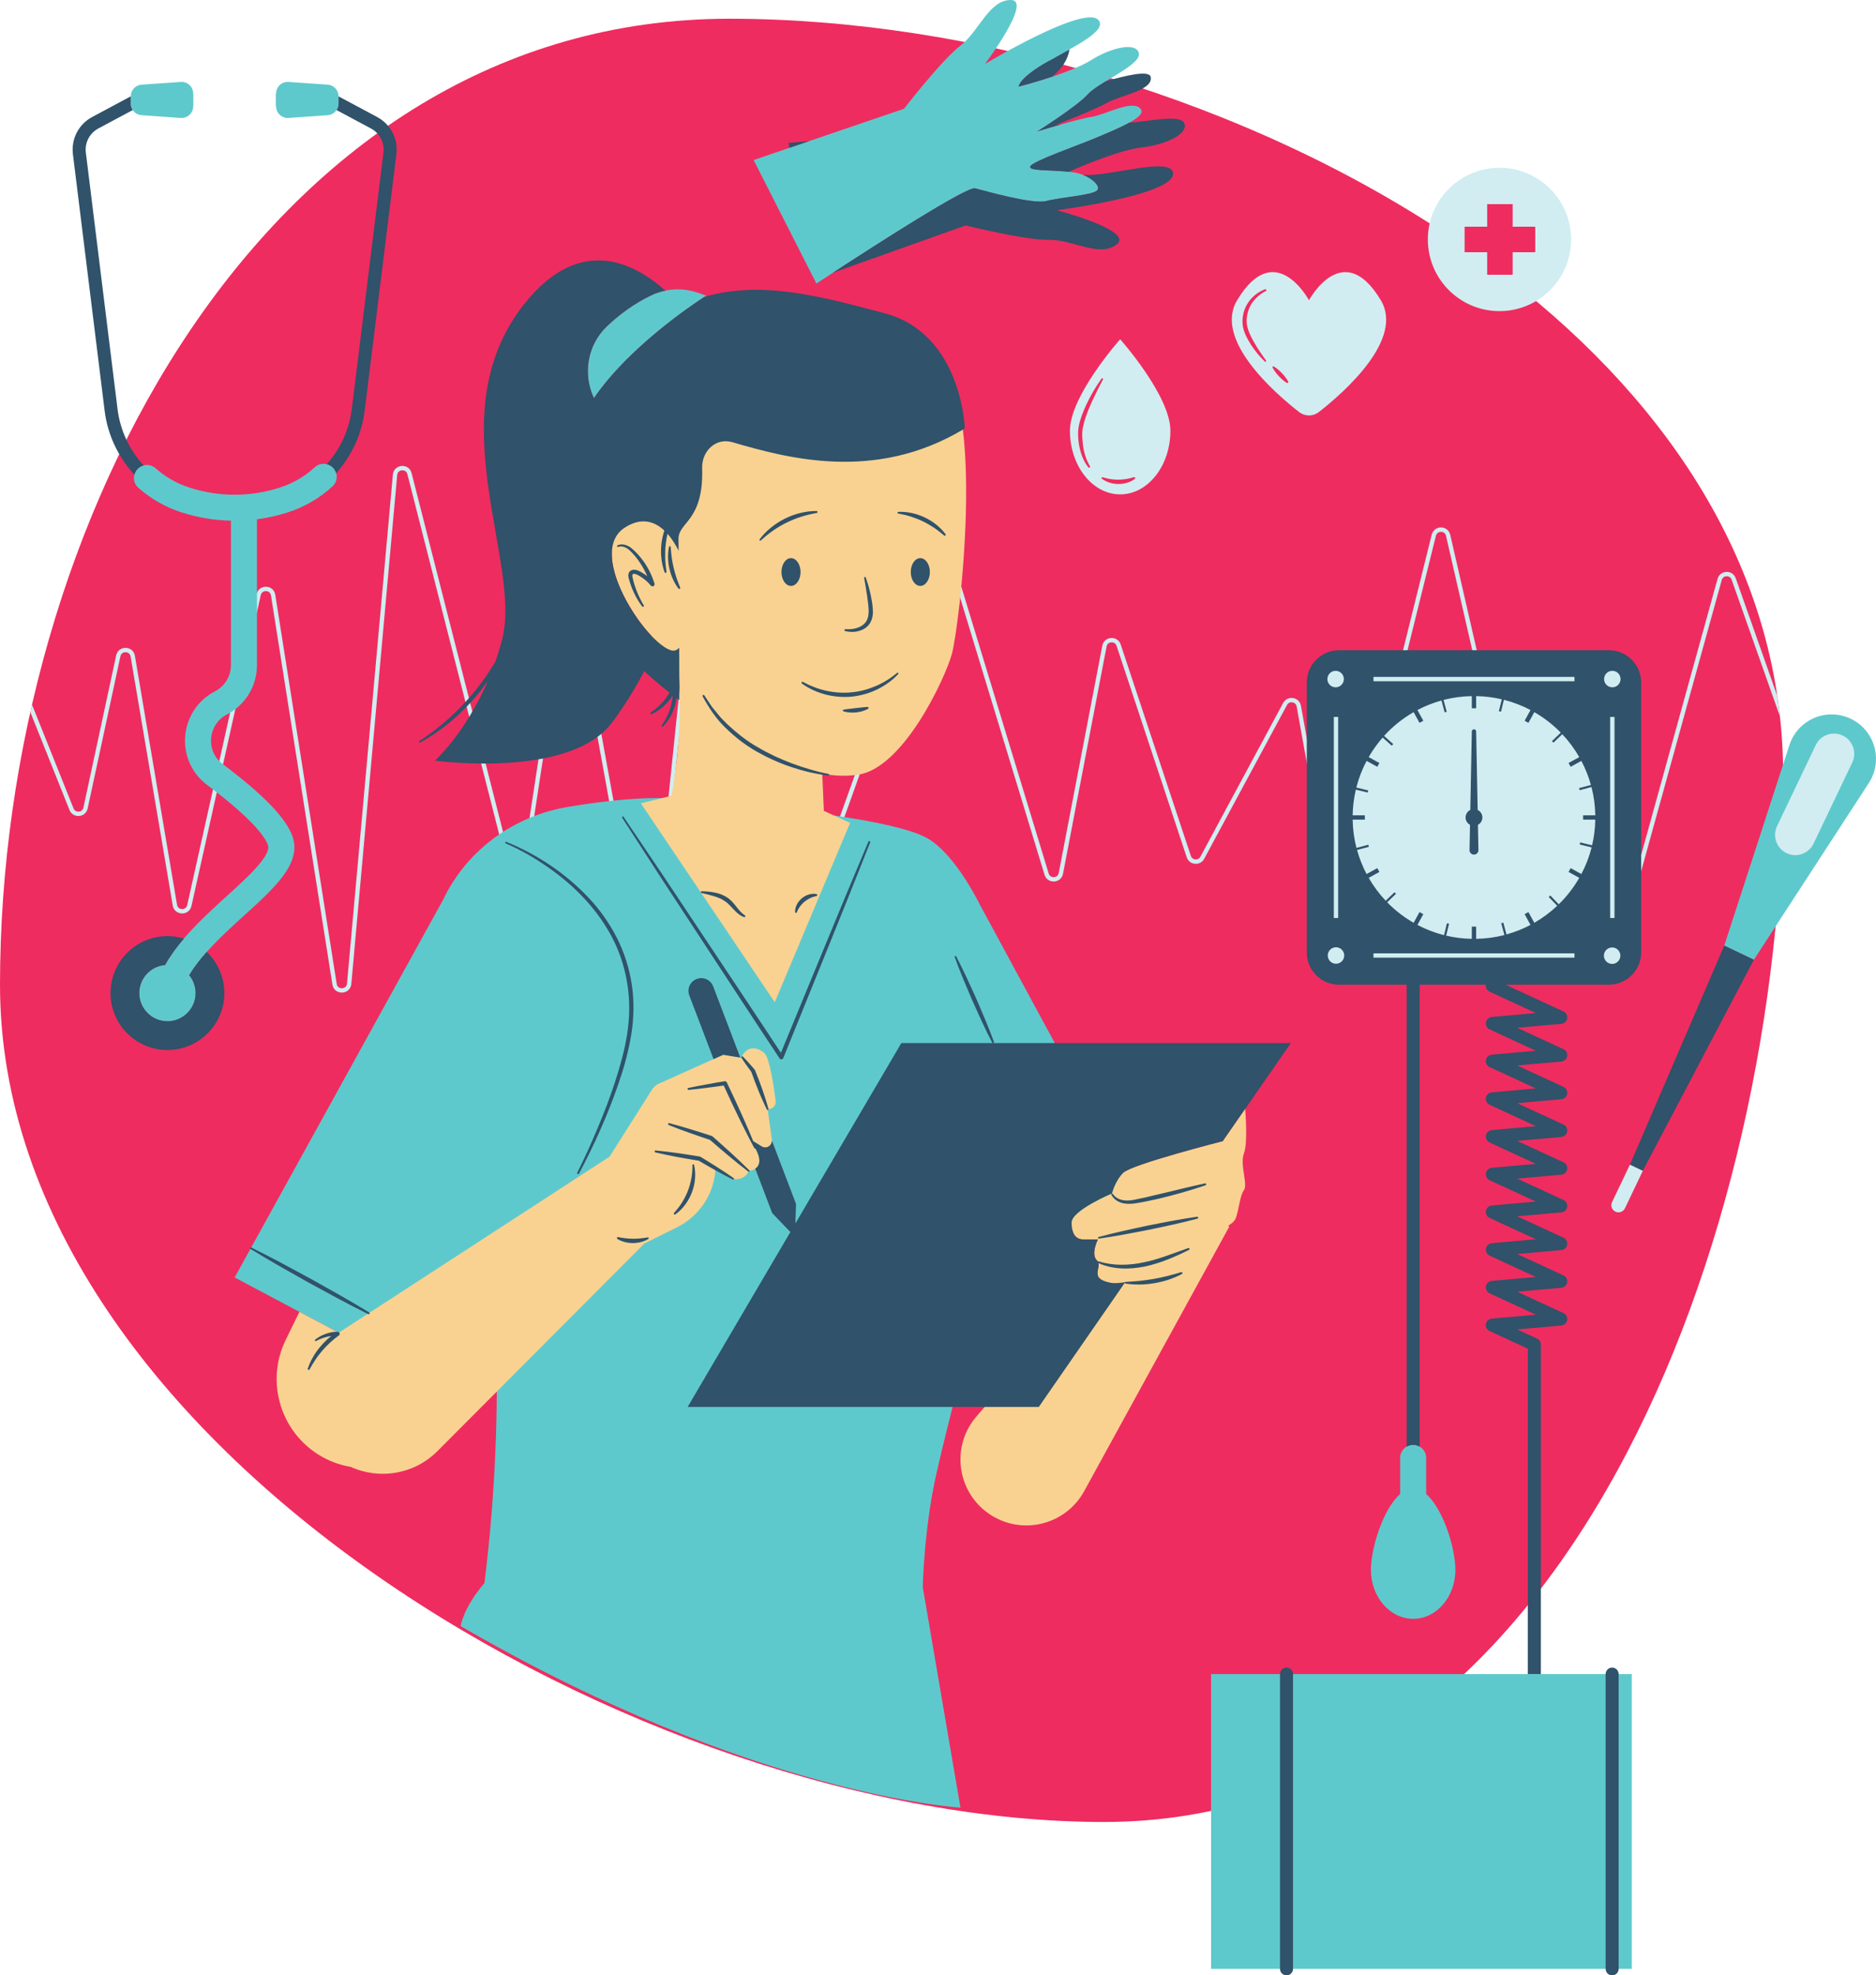 <?xml version="1.0" encoding="UTF-8"?><svg xmlns="http://www.w3.org/2000/svg" xmlns:xlink="http://www.w3.org/1999/xlink" height="455.1" preserveAspectRatio="xMidYMid meet" version="1.0" viewBox="0.0 0.0 432.4 455.1" width="432.4" zoomAndPan="magnify"><defs><clipPath id="a"><path d="M 30 0 L 432.398 0 L 432.398 454 L 30 454 Z M 30 0"/></clipPath><clipPath id="b"><path d="M 16 11 L 405 11 L 405 455.141 L 16 455.141 Z M 16 11"/></clipPath></defs><g><g id="change1_1"><path d="M 340.824 59.109 L 341.777 59.109 L 341.777 59.793 C 341.461 59.562 341.141 59.34 340.824 59.109 Z M 347.793 64.309 L 349.652 64.309 L 349.652 59.109 L 354.855 59.109 L 354.855 51.234 L 349.652 51.234 L 349.652 46.035 L 341.777 46.035 L 341.777 51.234 L 336.578 51.234 L 336.578 56.133 C 288.258 22.98 224.098 4.316 168.148 4.316 C 61.625 4.316 0 120.402 0 226.926 C 0 333.445 147.898 419.801 254.422 419.801 C 360.941 419.801 410.992 284.984 410.992 178.465 C 410.992 132.34 385.426 93.516 347.793 64.309" fill="#ef2c5f"/></g><g id="change2_1"><path d="M 248.723 102.57 C 249.047 104.395 249.684 106.219 250.852 107.684 C 250.922 107.77 251.047 107.793 251.145 107.734 C 251.254 107.668 251.285 107.527 251.223 107.422 C 250.309 105.902 249.82 104.184 249.598 102.438 C 249.512 101.566 249.41 100.668 249.445 99.805 C 249.441 98.969 249.672 98.105 249.887 97.262 C 250.355 95.562 251.066 93.91 251.801 92.277 C 252.551 90.645 253.371 89.035 254.215 87.441 C 254.262 87.359 254.238 87.25 254.16 87.191 C 254.074 87.133 253.953 87.152 253.895 87.238 C 252.828 88.723 251.898 90.285 251.047 91.902 C 250.199 93.523 249.473 95.215 248.93 96.992 C 248.707 97.898 248.477 98.812 248.488 99.793 C 248.48 100.738 248.562 101.652 248.723 102.57 Z M 255.953 110.383 C 255.348 110.301 254.762 110.121 254.141 109.969 L 254.125 109.965 C 254.051 109.945 253.969 109.977 253.926 110.039 C 253.863 110.129 253.883 110.25 253.969 110.309 C 254.508 110.695 255.109 111.012 255.754 111.203 C 256.395 111.43 257.078 111.508 257.758 111.523 C 258.434 111.527 259.113 111.438 259.762 111.234 C 260.406 111.031 261.02 110.766 261.57 110.336 C 261.641 110.277 261.676 110.184 261.645 110.09 C 261.609 109.969 261.484 109.902 261.363 109.938 L 261.34 109.945 C 260.762 110.121 260.152 110.277 259.555 110.371 C 258.957 110.465 258.355 110.531 257.754 110.523 C 257.156 110.531 256.555 110.484 255.953 110.383 Z M 246.609 99.238 C 246.609 91.141 258.188 78.172 258.188 78.172 C 258.188 78.172 269.766 91.141 269.766 99.238 C 269.766 107.34 264.582 113.906 258.188 113.906 C 251.793 113.906 246.609 107.34 246.609 99.238 Z M 288.328 70.227 C 289.113 68.898 290.332 67.777 291.734 67.078 L 291.754 67.066 C 291.855 67.016 291.906 66.895 291.863 66.785 C 291.82 66.672 291.691 66.609 291.574 66.652 C 289.973 67.25 288.582 68.348 287.637 69.797 C 286.68 71.258 286.27 73.008 286.41 74.77 C 286.617 76.555 287.484 78.047 288.355 79.461 C 289.277 80.848 290.32 82.137 291.512 83.293 C 291.578 83.355 291.68 83.367 291.758 83.312 C 291.844 83.25 291.863 83.129 291.801 83.043 L 291.797 83.039 C 290.844 81.723 289.922 80.383 289.121 78.988 C 288.312 77.613 287.602 76.137 287.371 74.656 C 287.234 73.164 287.559 71.555 288.328 70.227 Z M 293.316 84.695 C 293.5 85.07 293.734 85.406 293.973 85.73 C 294.207 86.062 294.473 86.359 294.742 86.656 C 295.02 86.949 295.297 87.234 295.605 87.492 C 295.914 87.758 296.227 88.012 296.59 88.223 C 296.656 88.262 296.742 88.266 296.816 88.227 C 296.93 88.168 296.977 88.027 296.918 87.91 C 296.73 87.535 296.492 87.211 296.25 86.887 C 296.012 86.562 295.742 86.266 295.469 85.973 C 295.184 85.688 294.902 85.402 294.586 85.152 C 294.273 84.895 293.957 84.645 293.594 84.434 C 293.539 84.402 293.469 84.398 293.406 84.43 C 293.309 84.477 293.266 84.598 293.316 84.695 Z M 285.145 69.184 C 293.883 54.594 301.707 69.184 301.707 69.184 C 301.707 69.184 309.535 54.594 318.27 69.184 C 323.688 78.227 309.746 90.434 304.027 94.906 C 302.633 95.992 300.785 95.992 299.391 94.906 C 293.672 90.434 279.73 78.227 285.145 69.184 Z M 337.578 58.109 L 342.777 58.109 L 342.777 63.309 L 348.652 63.309 L 348.652 58.109 L 353.855 58.109 L 353.855 52.234 L 348.652 52.234 L 348.652 47.035 L 342.777 47.035 L 342.777 52.234 L 337.578 52.234 Z M 329.105 55.172 C 329.105 46.055 336.496 38.66 345.617 38.66 C 354.734 38.66 362.129 46.055 362.129 55.172 C 362.129 64.289 354.734 71.684 345.617 71.684 C 336.496 71.684 329.105 64.289 329.105 55.172 Z M 371.559 276.977 C 371.164 277.797 371.516 278.781 372.336 279.176 C 373.156 279.566 374.145 279.219 374.535 278.398 L 378.664 269.746 L 375.691 268.328 Z M 315.57 221.656 L 363.902 221.656 L 363.902 218.656 L 315.57 218.656 Z M 307.934 217.258 C 306.336 217.258 305.035 218.559 305.035 220.156 C 305.035 221.754 306.336 223.055 307.934 223.055 C 309.531 223.055 310.832 221.754 310.832 220.156 C 310.832 218.559 309.531 217.258 307.934 217.258 Z M 374.48 220.199 C 374.48 218.602 373.184 217.301 371.582 217.301 C 369.984 217.301 368.684 218.602 368.684 220.199 C 368.684 221.797 369.984 223.098 371.582 223.098 C 373.184 223.098 374.48 221.797 374.48 220.199 Z M 304.949 156.465 C 304.949 158.062 306.25 159.363 307.848 159.363 C 309.445 159.363 310.746 158.062 310.746 156.465 C 310.746 154.863 309.445 153.562 307.848 153.562 C 306.25 153.562 304.949 154.863 304.949 156.465 Z M 371.625 159.363 C 373.227 159.363 374.523 158.062 374.523 156.465 C 374.523 154.863 373.227 153.562 371.625 153.562 C 370.027 153.562 368.727 154.863 368.727 156.465 C 368.727 158.062 370.027 159.363 371.625 159.363 Z M 363.828 172.277 L 360.785 157.965 L 357.031 157.965 L 355.723 164.203 C 358.93 166.332 361.688 169.078 363.828 172.277 Z M 339.738 159.379 C 340.348 159.379 340.953 159.402 341.559 159.441 L 341.219 157.965 L 322.402 157.965 L 320.156 167.016 C 325.316 162.277 332.191 159.379 339.738 159.379 Z M 323.145 154.965 L 340.527 154.965 L 333.293 123.457 C 333.137 122.777 332.574 122.531 332.137 122.527 C 331.711 122.555 331.133 122.758 330.965 123.438 Z M 342.242 157.965 L 342.602 159.52 C 347.043 159.957 351.195 161.402 354.82 163.625 L 356.012 157.965 Z M 357.66 154.965 L 360.148 154.965 L 360.078 154.621 C 359.93 153.922 359.352 153.672 358.906 153.672 L 358.902 153.672 C 358.457 153.676 357.879 153.922 357.734 154.625 Z M 410.242 165.039 L 399.125 133.562 C 398.91 132.953 398.379 132.75 397.957 132.766 C 397.531 132.781 397.016 133.02 396.844 133.645 L 375.926 209.23 C 375.648 210.227 374.773 210.891 373.738 210.844 C 373.523 210.836 373.32 210.793 373.125 210.73 L 373.125 212.52 L 370.125 212.52 L 370.125 201.902 L 368.289 193.258 C 365.949 206.906 354.043 217.328 339.738 217.328 C 327.176 217.328 316.457 209.289 312.449 198.09 L 310.73 205.012 C 310.555 205.73 310.066 206.254 309.434 206.508 L 309.434 212.52 L 306.434 212.52 L 306.434 204.855 L 298.871 162.797 C 298.762 162.18 298.289 161.891 297.883 161.824 C 297.477 161.762 296.938 161.891 296.641 162.441 L 277.555 197.879 C 277.133 198.664 276.316 199.105 275.43 199.023 C 274.539 198.945 273.812 198.375 273.531 197.527 L 257.363 148.816 C 257.148 148.168 256.598 147.973 256.148 147.996 C 255.703 148.027 255.18 148.297 255.051 148.969 L 245.016 201.324 C 244.82 202.336 244 203.051 242.973 203.105 C 241.945 203.156 241.055 202.535 240.754 201.551 L 218.414 128.23 C 218.227 127.621 217.715 127.395 217.297 127.383 C 216.879 127.391 216.355 127.574 216.141 128.176 L 189.477 202.648 C 189.129 203.617 188.211 204.195 187.184 204.094 C 186.16 203.988 185.375 203.234 185.23 202.219 L 168.043 81.672 C 167.934 80.898 167.332 80.645 166.836 80.641 C 166.348 80.652 165.746 80.938 165.668 81.719 L 151.281 220.238 C 151.164 221.355 150.301 222.164 149.18 222.211 C 148.055 222.238 147.133 221.512 146.934 220.406 L 132.582 141.629 C 132.445 140.891 131.832 140.656 131.387 140.645 C 130.918 140.652 130.332 140.922 130.219 141.664 L 121.336 199.793 C 121.148 201.02 120.164 201.609 119.273 201.656 C 118.383 201.695 117.34 201.203 117.035 200.004 L 93.902 109.262 C 93.719 108.539 93.113 108.328 92.645 108.363 C 92.18 108.402 91.617 108.707 91.547 109.449 L 80.977 226.703 C 80.855 228.035 79.797 228.672 78.863 228.703 C 78.836 228.703 78.812 228.707 78.789 228.707 C 77.871 228.707 76.82 228.133 76.617 226.852 L 62.457 137.195 C 62.344 136.477 61.77 136.199 61.312 136.188 C 60.848 136.172 60.266 136.41 60.105 137.125 L 44.129 208.75 C 43.855 209.969 42.828 210.496 41.926 210.469 C 41.027 210.445 40.027 209.871 39.816 208.641 L 30.105 151.27 C 29.984 150.551 29.406 150.281 28.949 150.273 C 28.5 150.254 27.906 150.504 27.754 151.219 L 20.207 186.277 C 20 187.242 19.23 187.922 18.246 188.008 C 17.258 188.09 16.387 187.551 16.02 186.633 L 6.996 164.09 C 7.125 163.516 7.25 162.938 7.383 162.359 L 16.949 186.262 C 17.191 186.867 17.73 187.047 18.16 187.008 C 18.586 186.973 19.094 186.707 19.23 186.066 L 26.777 151.008 C 27.039 149.781 28.07 149.258 28.973 149.273 C 29.875 149.293 30.883 149.867 31.09 151.102 L 40.805 208.473 C 40.926 209.191 41.5 209.457 41.953 209.469 C 42.41 209.473 42.996 209.242 43.152 208.531 L 59.129 136.906 C 59.402 135.68 60.453 135.16 61.344 135.188 C 62.25 135.215 63.25 135.801 63.445 137.039 L 77.605 226.695 C 77.727 227.465 78.344 227.723 78.828 227.703 C 79.316 227.688 79.91 227.395 79.98 226.613 L 90.551 109.359 C 90.668 108.086 91.648 107.441 92.566 107.367 C 93.48 107.289 94.555 107.773 94.871 109.016 L 118.004 199.758 C 118.184 200.457 118.77 200.676 119.223 200.656 C 119.676 200.633 120.238 200.355 120.348 199.641 L 129.23 141.512 C 129.426 140.242 130.445 139.66 131.371 139.645 C 132.289 139.66 133.336 140.184 133.562 141.449 L 147.914 220.227 C 148.055 220.98 148.66 221.219 149.141 221.211 C 149.617 221.191 150.207 220.898 150.285 220.137 L 164.672 81.613 C 164.809 80.285 165.879 79.66 166.816 79.645 C 167.754 79.629 168.844 80.207 169.035 81.531 L 186.219 202.078 C 186.316 202.762 186.836 203.055 187.285 203.098 C 187.734 203.148 188.301 202.965 188.535 202.312 L 215.199 127.84 C 215.523 126.93 216.355 126.359 217.32 126.383 C 218.285 126.406 219.09 127.016 219.371 127.941 L 241.711 201.262 C 241.91 201.922 242.465 202.121 242.918 202.109 C 243.371 202.086 243.902 201.816 244.031 201.137 L 254.07 148.777 C 254.262 147.781 255.07 147.066 256.082 147 C 257.098 146.926 257.992 147.535 258.312 148.5 L 274.484 197.215 C 274.637 197.68 275.023 197.984 275.516 198.027 C 276.008 198.066 276.441 197.84 276.676 197.402 L 295.758 161.965 C 296.207 161.133 297.102 160.691 298.039 160.84 C 298.977 160.988 299.688 161.688 299.855 162.621 L 306.434 199.203 L 306.434 164.188 L 309.434 164.188 L 309.434 205.332 C 309.574 205.191 309.699 205.02 309.762 204.77 L 311.871 196.27 C 311.152 193.754 310.762 191.098 310.762 188.352 C 310.762 180.605 313.824 173.566 318.793 168.363 L 321.371 157.965 L 315.57 157.965 L 315.57 154.965 L 322.113 154.965 L 329.992 123.195 C 330.242 122.188 331.141 121.52 332.145 121.527 C 333.184 121.535 334.035 122.223 334.27 123.234 L 341.555 154.965 L 356.641 154.965 L 356.754 154.422 C 357.008 153.215 358.016 152.676 358.902 152.672 C 358.902 152.672 358.902 152.672 358.906 152.672 C 359.793 152.672 360.801 153.211 361.055 154.414 L 361.172 154.965 L 363.902 154.965 L 363.902 157.965 L 361.809 157.965 L 365.426 174.973 C 367.52 178.977 368.711 183.527 368.711 188.352 C 368.711 188.957 368.688 189.555 368.652 190.152 L 370.125 197.094 L 370.125 164.188 L 373.125 164.188 L 373.125 209.637 C 373.328 209.77 373.555 209.836 373.77 209.844 C 374.23 209.871 374.777 209.633 374.961 208.965 L 395.879 133.375 C 396.141 132.434 396.941 131.801 397.922 131.766 C 398.902 131.723 399.742 132.309 400.07 133.23 L 409.625 160.289 C 409.859 161.863 410.066 163.445 410.242 165.039 Z M 427.828 176.133 L 418.91 194.805 C 417.977 196.766 415.969 198.027 413.797 198.027 C 412.949 198.027 412.129 197.844 411.359 197.477 C 409.992 196.824 408.965 195.68 408.461 194.254 C 407.953 192.824 408.035 191.289 408.688 189.922 L 417.609 171.25 C 418.543 169.289 420.551 168.027 422.723 168.027 C 423.57 168.027 424.391 168.211 425.16 168.578 C 427.977 169.926 429.176 173.312 427.828 176.133" fill="#d1edf1"/></g><g clip-path="url(#a)" id="change3_1"><path d="M 251.605 26.922 C 248.336 27.41 239.078 30.285 239.078 30.285 C 239.078 30.285 248.293 24.48 250.73 21.734 C 253.172 18.988 263.109 14.93 262.504 12.281 C 261.898 9.629 256.203 10.891 251.352 13.93 C 246.504 16.965 234.801 19.953 234.801 19.953 C 234.801 19.953 234.695 18.262 240.484 14.781 C 246.273 11.301 255.52 7.246 253.168 4.613 C 249.914 0.973 227.035 14.738 227.035 14.738 C 227.035 14.738 238.066 0.027 232.996 0 C 227.93 -0.027 225.633 7.281 221.371 10.516 C 217.109 13.75 208.367 25.062 208.367 25.062 L 173.699 36.875 L 188.18 65.336 C 188.18 65.336 222.336 42.754 224.754 43.387 C 227.172 44.02 238.078 47.137 241.18 46.312 C 244.281 45.484 251.613 44.996 252.82 43.918 C 254.027 42.836 250.938 40.219 247.523 39.727 C 242.734 39.043 236.941 39.539 237.469 38.328 C 237.996 37.121 248.523 33.496 252.59 31.77 C 256.656 30.047 263.988 27.141 263.051 25.352 C 261.574 22.547 254.875 26.434 251.605 26.922 Z M 424.73 169.48 C 422.402 168.371 419.621 169.355 418.512 171.68 L 409.59 190.355 C 408.48 192.68 409.465 195.465 411.789 196.574 C 414.113 197.684 416.898 196.699 418.008 194.375 L 426.926 175.699 C 428.035 173.379 427.055 170.594 424.73 169.48 Z M 430.742 180.422 L 404.25 221.137 L 397.422 217.875 L 412.438 171.68 C 414.352 165.801 421 162.945 426.578 165.609 C 432.156 168.273 434.113 175.238 430.742 180.422 Z M 325.719 372.992 C 331.094 372.992 335.453 367.941 335.453 361.711 C 335.453 356.695 332.629 347.605 328.719 344.254 L 328.719 335.906 C 328.719 334.25 327.375 332.906 325.719 332.906 C 324.062 332.906 322.719 334.25 322.719 335.906 L 322.719 344.254 C 318.812 347.605 315.984 356.695 315.984 361.711 C 315.984 367.941 320.344 372.992 325.719 372.992 Z M 279.137 453.641 L 376.109 453.641 L 376.109 385.723 L 279.137 385.723 Z M 56.352 210.867 C 63.379 204.488 69.449 198.98 67.473 192.887 C 66.105 188.672 60.828 183.164 51.332 176.055 C 49.441 174.637 48.469 172.465 48.664 170.098 C 48.859 167.746 50.223 165.691 52.32 164.609 C 56.582 162.398 59.227 158.047 59.227 153.246 L 59.227 119.645 C 61.609 119.332 63.977 118.812 66.301 118.066 C 70.164 116.824 73.641 114.809 76.633 112.074 C 77.855 110.957 77.941 109.059 76.824 107.836 C 75.707 106.613 73.809 106.527 72.586 107.645 C 70.234 109.793 67.5 111.379 64.465 112.352 C 57.676 114.535 50.496 114.535 43.703 112.352 C 40.789 111.414 38.148 109.914 35.855 107.887 C 34.613 106.789 32.719 106.906 31.621 108.148 C 30.523 109.387 30.641 111.285 31.883 112.383 C 34.797 114.961 38.16 116.875 41.871 118.066 C 45.59 119.258 49.406 119.883 53.227 119.969 L 53.227 153.246 C 53.227 155.797 51.82 158.109 49.559 159.281 C 45.621 161.32 43.051 165.18 42.684 169.605 C 42.32 174.008 44.207 178.211 47.734 180.855 C 59.094 189.367 61.332 193.398 61.766 194.738 C 62.547 197.145 56.875 202.289 52.316 206.426 C 47.129 211.133 41.422 216.324 38.043 222.348 C 34.715 222.625 32.098 225.41 32.098 228.812 C 32.098 232.398 35.008 235.309 38.594 235.309 C 42.18 235.309 45.086 232.398 45.086 228.812 C 45.086 227.25 44.535 225.816 43.613 224.695 C 46.586 219.734 51.703 215.086 56.352 210.867 Z M 66.5 27.176 L 75.543 26.543 C 76.941 26.445 78.027 25.281 78.027 23.883 L 78.027 22.172 C 78.027 20.77 76.941 19.605 75.543 19.508 L 66.5 18.879 C 64.957 18.77 63.645 19.992 63.645 21.539 L 63.645 24.512 C 63.645 26.059 64.957 27.281 66.5 27.176 Z M 32.629 26.543 L 41.672 27.176 C 43.211 27.281 44.52 26.066 44.523 24.527 L 44.562 24.527 L 44.562 21.527 L 44.523 21.527 C 44.516 19.984 43.211 18.77 41.672 18.879 L 32.629 19.508 C 31.23 19.605 30.145 20.77 30.145 22.172 L 30.145 23.883 C 30.145 24.43 30.312 24.934 30.598 25.359 C 31.043 26.023 31.773 26.484 32.629 26.543 Z M 162.793 68.129 L 161.086 67.52 C 157.527 66.258 153.594 66.398 150.176 68.012 C 146.055 69.957 142.609 72.602 139.914 75.156 C 135.41 79.418 134.246 86.141 136.891 91.746 C 145.719 78.793 162.793 68.129 162.793 68.129 Z M 215.824 339.586 C 212.953 352.215 212.691 365.711 212.691 365.711 L 221.375 416.484 C 221.375 416.484 173.613 413.844 106.184 374.672 C 106.184 374.672 106.691 370.555 111.656 364.762 C 114.352 343.152 114.742 324.195 114.414 310.27 L 106.184 322 L 54.086 294.34 L 102.141 207.297 C 102.781 205.941 103.512 204.629 104.312 203.359 C 109.938 194.48 119.363 187.863 130.902 185.918 C 140.121 184.363 148.902 183.531 155.465 184.043 C 183.754 186.262 205.426 189.094 213.062 192.777 C 216.613 194.488 220.473 198.953 224.012 205.047 L 224.012 205.039 L 224.062 205.137 C 224.711 206.25 225.34 207.422 225.961 208.637 L 262.188 275.562 L 227.625 293.379 C 223.566 308.863 218.945 325.852 215.824 339.586" fill="#5ec9cc"/></g><g id="change4_1"><path d="M 176.227 242.703 C 175.055 241.531 172.312 240.449 170.844 243.707 L 166.703 243.027 L 151.953 249.641 C 151.262 249.934 150.676 250.43 150.277 251.066 L 140.496 266.512 L 78.492 306.797 C 78.352 306.891 78.23 306.996 78.098 307.09 L 69.016 302.266 L 65.863 308.695 C 61.051 318.52 64.773 330.395 74.332 335.711 C 76.41 336.867 78.613 337.605 80.844 337.988 C 87.406 340.961 95.418 339.777 100.836 334.344 L 148.512 286.523 L 156.051 282.777 C 161.348 280.145 164.762 274.812 164.938 268.902 L 167.934 271.098 C 169.539 272.273 171.824 271.637 172.594 269.801 C 172.594 269.801 176.941 269.504 174.023 264.434 L 173.207 262.695 L 175.574 264.148 C 176.684 264.828 178.086 263.91 177.91 262.621 L 176.941 255.59 C 177.953 255.484 178.969 255.004 178.758 253.43 C 178.359 250.434 177.426 243.902 176.227 242.703 Z M 286.711 265.781 C 287.684 263.184 286.992 255.477 286.992 255.477 L 281.824 262.934 C 281.824 262.934 260.848 268.27 258.898 270.219 C 256.949 272.164 256.301 274.98 256.301 274.98 C 256.301 274.98 246.992 278.875 246.992 281.688 C 246.992 284.504 248.074 285.586 249.809 285.586 C 251.539 285.586 253.055 285.586 253.055 285.586 C 253.055 285.586 251.324 288.98 252.84 290.422 C 253.816 291.352 252.637 292.762 253.074 293.938 L 225.074 326.348 C 218.898 333.492 220.672 344.48 228.777 349.32 C 236.168 353.734 245.746 351.133 249.887 343.586 L 283.352 282.598 L 283.051 282.449 C 283.746 282.004 284.438 281.523 284.762 280.82 C 285.52 279.199 285.734 275.52 286.711 274.223 C 287.684 272.922 285.734 268.379 286.711 265.781 Z M 219.359 150.828 C 217.617 156.805 208.109 177.008 197.777 178.496 C 195.004 178.898 192.238 178.777 189.52 178.258 L 189.895 186.836 L 195.938 189.602 L 178.578 230.926 L 147.715 185.094 L 154.781 183.348 C 156.504 173.984 157.07 164.453 156.477 154.965 C 155.527 153.875 154.656 152.844 153.875 151.902 C 152.641 150.414 151.34 148.562 149.984 146.316 C 145.52 141.531 140.656 133.023 141.039 127 C 140.551 125.699 140.059 124.367 139.559 122.965 C 132.066 101.82 144.797 78.652 166.766 74.137 C 187.191 69.941 209.691 78.574 215.996 83.266 C 227.449 91.789 221.098 144.855 219.359 150.828" fill="#f9d291"/></g><g clip-path="url(#b)" id="change5_1"><path d="M 252.59 31.77 C 248.523 33.496 237.996 37.121 237.469 38.328 C 236.977 39.457 241.973 39.102 246.527 39.605 C 246.477 39.559 246.453 39.527 246.453 39.527 C 246.453 39.527 257.48 34.602 263.164 33.965 C 268.852 33.328 274.098 30.781 272.926 28.328 C 271.957 26.301 264.773 27.984 260.258 28.281 C 257.973 29.547 254.801 30.836 252.59 31.77 Z M 241.797 55.266 C 247.145 55.152 253.484 59.453 257.438 56.281 C 261.395 53.109 243.609 48.441 243.609 48.441 C 243.609 48.441 270.09 45.008 270.375 40.133 C 270.582 36.609 260.82 39.18 254.121 40.051 C 252.203 40.297 250.766 40.359 249.676 40.32 C 252.082 41.297 253.762 43.074 252.82 43.918 C 251.613 44.996 244.281 45.484 241.18 46.312 C 238.078 47.137 227.172 44.02 224.754 43.387 C 222.832 42.887 200.941 56.992 191.98 62.844 L 222.566 51.949 C 222.566 51.949 236.445 55.383 241.797 55.266 Z M 244.133 16.129 C 245.488 14.695 246.324 12.785 246.492 11.395 C 244.461 12.539 242.301 13.688 240.484 14.781 C 234.695 18.262 234.801 19.953 234.801 19.953 C 234.801 19.953 238.5 19.008 242.602 17.641 C 243.129 17.148 243.648 16.645 244.133 16.129 Z M 186.52 32.508 C 183.586 32.777 181.727 32.941 181.727 32.941 L 181.953 34.062 Z M 244.59 28.652 C 243.84 28.727 243.383 28.773 243.383 28.773 C 243.383 28.773 252.422 25.277 255.289 23.629 C 258.152 21.98 265.82 20.863 265.23 17.746 C 264.906 16.031 259.23 17.496 254.945 18.688 C 253.156 19.777 251.535 20.828 250.73 21.734 C 248.293 24.48 239.078 30.285 239.078 30.285 C 239.078 30.285 241.668 29.48 244.59 28.652 Z M 397.422 217.875 L 375.691 268.328 L 378.664 269.746 L 404.25 221.137 Z M 371.582 384.223 C 370.754 384.223 370.082 384.895 370.082 385.723 L 370.082 453.641 C 370.082 454.469 370.754 455.141 371.582 455.141 C 372.41 455.141 373.082 454.469 373.082 453.641 L 373.082 385.723 C 373.082 384.895 372.41 384.223 371.582 384.223 Z M 296.531 384.223 C 295.699 384.223 295.031 384.895 295.031 385.723 L 295.031 453.641 C 295.031 454.469 295.699 455.141 296.531 455.141 C 297.359 455.141 298.031 454.469 298.031 453.641 L 298.031 385.723 C 298.031 384.895 297.359 384.223 296.531 384.223 Z M 362.902 220.656 L 362.902 219.656 L 316.57 219.656 L 316.57 220.656 Z M 317.938 200.906 L 315.469 202.262 C 316.566 204.172 317.883 205.941 319.387 207.535 L 321.418 205.59 L 321.762 205.949 L 319.73 207.898 C 321.527 209.738 323.582 211.332 325.828 212.621 L 327.184 210.152 L 328.062 210.637 L 326.703 213.105 C 328.625 214.121 330.68 214.922 332.836 215.469 L 333.508 212.723 L 333.996 212.84 L 333.324 215.582 C 335.227 216.027 337.203 216.281 339.238 216.316 L 339.238 213.504 L 340.238 213.504 L 340.238 216.316 C 342.48 216.277 344.664 215.98 346.75 215.441 L 346.016 212.711 L 346.5 212.578 L 347.23 215.305 C 349.172 214.766 351.023 214.027 352.77 213.105 L 351.414 210.637 L 352.289 210.152 L 353.645 212.621 C 355.559 211.523 357.328 210.207 358.922 208.703 L 356.973 206.672 L 357.332 206.324 L 359.281 208.359 C 361.125 206.559 362.715 204.508 364.008 202.262 L 361.539 200.906 L 362.02 200.027 L 364.488 201.387 C 365.504 199.465 366.305 197.41 366.852 195.254 L 364.105 194.578 L 364.227 194.094 L 366.965 194.766 C 367.41 192.863 367.664 190.883 367.699 188.852 L 364.887 188.852 L 364.887 187.852 L 367.699 187.852 C 367.66 185.609 367.363 183.426 366.824 181.34 L 364.094 182.07 L 363.965 181.59 L 366.688 180.859 C 366.148 178.918 365.41 177.062 364.488 175.32 L 362.02 176.676 L 361.539 175.801 L 364.008 174.445 C 362.906 172.531 361.59 170.762 360.09 169.168 L 358.059 171.117 L 357.711 170.758 L 359.742 168.809 C 357.945 166.965 355.895 165.375 353.645 164.086 L 352.289 166.551 L 351.414 166.07 L 352.77 163.598 C 350.848 162.586 348.793 161.785 346.637 161.238 L 345.965 163.984 L 345.477 163.863 L 346.148 161.125 C 344.246 160.676 342.27 160.426 340.238 160.391 L 340.238 163.199 L 339.238 163.199 L 339.238 160.391 C 336.992 160.43 334.809 160.727 332.723 161.266 L 333.457 163.996 L 332.973 164.129 L 332.242 161.402 C 330.305 161.938 328.449 162.68 326.703 163.598 L 328.062 166.07 L 327.184 166.551 L 325.828 164.086 C 323.277 165.547 320.977 167.398 319.012 169.559 L 321.121 171.438 L 320.789 171.812 L 318.688 169.938 C 317.473 171.324 316.391 172.836 315.469 174.445 L 317.938 175.801 L 317.453 176.676 L 314.984 175.32 C 313.969 177.242 313.168 179.297 312.621 181.453 L 315.367 182.125 L 315.246 182.609 L 312.508 181.941 C 312.062 183.844 311.809 185.82 311.773 187.852 L 314.586 187.852 L 314.586 188.852 L 311.773 188.852 C 311.812 191.098 312.109 193.281 312.648 195.367 L 315.379 194.633 L 315.512 195.117 L 312.785 195.848 C 313.324 197.785 314.062 199.641 314.984 201.387 L 317.453 200.027 Z M 309.832 220.156 C 309.832 219.109 308.98 218.258 307.934 218.258 C 306.883 218.258 306.035 219.109 306.035 220.156 C 306.035 221.203 306.883 222.055 307.934 222.055 C 308.98 222.055 309.832 221.203 309.832 220.156 Z M 307.434 165.188 L 307.434 211.52 L 308.434 211.52 L 308.434 165.188 Z M 305.949 156.465 C 305.949 157.512 306.797 158.363 307.848 158.363 C 308.895 158.363 309.746 157.512 309.746 156.465 C 309.746 155.414 308.895 154.562 307.848 154.562 C 306.797 154.562 305.949 155.414 305.949 156.465 Z M 316.57 156.965 L 362.902 156.965 L 362.902 155.965 L 316.57 155.965 Z M 369.684 220.199 C 369.684 221.246 370.535 222.098 371.582 222.098 C 372.633 222.098 373.48 221.246 373.48 220.199 C 373.48 219.152 372.633 218.301 371.582 218.301 C 370.535 218.301 369.684 219.152 369.684 220.199 Z M 371.125 165.188 L 371.125 211.52 L 372.125 211.52 L 372.125 165.188 Z M 369.727 156.465 C 369.727 157.512 370.578 158.363 371.625 158.363 C 372.676 158.363 373.523 157.512 373.523 156.465 C 373.523 155.414 372.676 154.562 371.625 154.562 C 370.578 154.562 369.727 155.414 369.727 156.465 Z M 359.871 235.902 L 349.699 236.809 L 360.367 241.734 C 360.984 242.02 361.332 242.684 361.215 243.355 C 361.102 244.023 360.547 244.531 359.871 244.594 L 349.699 245.496 L 360.367 250.422 C 360.984 250.707 361.332 251.371 361.215 252.043 C 361.102 252.711 360.547 253.219 359.871 253.277 L 349.699 254.184 L 360.367 259.109 C 360.984 259.395 361.332 260.059 361.215 260.73 C 361.102 261.398 360.547 261.906 359.871 261.969 L 349.699 262.871 L 360.367 267.801 C 360.984 268.086 361.332 268.746 361.215 269.418 C 361.102 270.09 360.547 270.594 359.871 270.656 L 349.699 271.559 L 360.367 276.488 C 360.984 276.773 361.332 277.438 361.215 278.105 C 361.102 278.773 360.547 279.281 359.871 279.344 L 349.699 280.246 L 360.367 285.176 C 360.984 285.461 361.332 286.125 361.215 286.793 C 361.102 287.465 360.547 287.973 359.871 288.031 L 349.699 288.938 L 360.367 293.863 C 360.984 294.148 361.332 294.812 361.215 295.48 C 361.102 296.152 360.547 296.656 359.871 296.719 L 349.699 297.625 L 360.367 302.551 C 360.984 302.836 361.332 303.5 361.215 304.168 C 361.102 304.84 360.547 305.348 359.871 305.406 L 349.699 306.312 L 354.281 308.43 C 354.828 308.68 355.148 309.223 355.148 309.789 L 355.152 309.789 L 355.152 385.723 L 352.152 385.723 L 352.152 310.75 L 343.336 306.68 C 342.719 306.395 342.367 305.73 342.484 305.059 C 342.602 304.391 343.152 303.883 343.828 303.82 L 354.004 302.918 L 343.336 297.988 C 343.203 297.93 343.09 297.848 342.984 297.758 C 342.969 297.742 342.949 297.727 342.93 297.707 C 342.816 297.598 342.719 297.469 342.645 297.332 C 342.633 297.309 342.621 297.285 342.613 297.266 C 342.543 297.113 342.496 296.953 342.477 296.789 C 342.477 296.777 342.469 296.77 342.469 296.762 C 342.469 296.734 342.473 296.707 342.469 296.68 C 342.469 296.625 342.469 296.57 342.473 296.516 C 342.477 296.469 342.484 296.422 342.492 296.371 C 342.5 296.324 342.508 296.277 342.52 296.23 C 342.535 296.18 342.555 296.129 342.574 296.074 C 342.586 296.051 342.59 296.023 342.602 296 C 342.609 295.984 342.617 295.973 342.629 295.957 C 342.652 295.906 342.68 295.859 342.711 295.816 C 342.734 295.777 342.758 295.738 342.785 295.703 C 342.816 295.664 342.852 295.629 342.887 295.594 C 342.918 295.559 342.949 295.523 342.988 295.492 C 343.023 295.461 343.066 295.434 343.105 295.406 C 343.145 295.379 343.18 295.352 343.223 295.328 C 343.266 295.305 343.309 295.281 343.355 295.262 C 343.398 295.242 343.441 295.223 343.488 295.211 C 343.531 295.195 343.578 295.184 343.621 295.172 C 343.676 295.16 343.727 295.148 343.781 295.145 C 343.797 295.141 343.812 295.137 343.828 295.133 L 354.004 294.23 L 343.336 289.301 C 343.203 289.242 343.09 289.16 342.984 289.07 C 342.969 289.055 342.949 289.039 342.93 289.02 C 342.816 288.91 342.719 288.781 342.645 288.645 C 342.633 288.621 342.621 288.602 342.613 288.578 C 342.543 288.426 342.496 288.27 342.477 288.102 C 342.477 288.094 342.469 288.086 342.469 288.074 C 342.469 288.047 342.473 288.02 342.469 287.988 C 342.469 287.938 342.469 287.883 342.473 287.828 C 342.477 287.777 342.484 287.73 342.492 287.684 C 342.5 287.637 342.508 287.59 342.52 287.543 C 342.535 287.492 342.555 287.441 342.574 287.391 C 342.586 287.363 342.59 287.336 342.602 287.312 C 342.609 287.297 342.617 287.281 342.629 287.27 C 342.652 287.219 342.68 287.176 342.711 287.129 C 342.734 287.09 342.758 287.051 342.785 287.016 C 342.816 286.977 342.852 286.941 342.887 286.906 C 342.918 286.871 342.949 286.836 342.988 286.805 C 343.023 286.773 343.062 286.746 343.102 286.719 C 343.141 286.691 343.18 286.664 343.223 286.641 C 343.266 286.617 343.309 286.598 343.355 286.574 C 343.398 286.559 343.441 286.535 343.488 286.52 C 343.531 286.508 343.574 286.496 343.621 286.484 C 343.676 286.473 343.727 286.465 343.781 286.457 C 343.797 286.453 343.812 286.449 343.828 286.445 L 354.004 285.539 L 343.336 280.613 C 343.203 280.555 343.09 280.473 342.984 280.383 C 342.969 280.363 342.949 280.352 342.93 280.332 C 342.816 280.223 342.719 280.094 342.645 279.957 C 342.633 279.934 342.621 279.91 342.613 279.887 C 342.543 279.738 342.496 279.578 342.477 279.414 C 342.477 279.402 342.469 279.395 342.469 279.387 C 342.469 279.355 342.473 279.328 342.469 279.301 C 342.469 279.246 342.469 279.195 342.473 279.141 C 342.477 279.09 342.484 279.043 342.492 278.996 C 342.5 278.949 342.508 278.902 342.52 278.855 C 342.535 278.801 342.555 278.754 342.574 278.699 C 342.586 278.676 342.59 278.648 342.602 278.625 C 342.609 278.609 342.617 278.594 342.629 278.578 C 342.652 278.531 342.68 278.484 342.711 278.441 C 342.734 278.402 342.758 278.363 342.785 278.328 C 342.816 278.289 342.852 278.254 342.887 278.219 C 342.918 278.184 342.949 278.148 342.988 278.117 C 343.023 278.086 343.066 278.059 343.105 278.031 C 343.145 278.004 343.18 277.977 343.223 277.953 C 343.266 277.926 343.309 277.906 343.355 277.887 C 343.398 277.867 343.441 277.848 343.488 277.836 C 343.531 277.82 343.578 277.809 343.621 277.797 C 343.676 277.785 343.727 277.773 343.781 277.77 C 343.797 277.766 343.812 277.762 343.828 277.758 L 354.004 276.852 L 343.336 271.926 C 343.203 271.867 343.09 271.785 342.984 271.695 C 342.969 271.676 342.949 271.66 342.93 271.645 C 342.816 271.531 342.719 271.406 342.645 271.27 C 342.633 271.246 342.621 271.223 342.613 271.199 C 342.543 271.051 342.496 270.891 342.477 270.727 C 342.477 270.715 342.469 270.707 342.469 270.695 C 342.469 270.668 342.473 270.641 342.469 270.613 C 342.469 270.559 342.469 270.508 342.473 270.453 C 342.477 270.402 342.484 270.355 342.492 270.309 C 342.5 270.262 342.508 270.215 342.52 270.168 C 342.535 270.113 342.555 270.062 342.574 270.012 C 342.586 269.988 342.59 269.961 342.602 269.938 C 342.609 269.922 342.617 269.906 342.629 269.891 C 342.652 269.844 342.68 269.797 342.711 269.754 C 342.734 269.715 342.758 269.676 342.785 269.641 C 342.816 269.602 342.852 269.566 342.887 269.531 C 342.918 269.496 342.949 269.461 342.988 269.43 C 343.023 269.398 343.062 269.371 343.105 269.344 C 343.145 269.316 343.18 269.285 343.223 269.266 C 343.266 269.238 343.309 269.219 343.355 269.199 C 343.398 269.18 343.441 269.16 343.488 269.145 C 343.531 269.133 343.578 269.121 343.621 269.109 C 343.676 269.098 343.727 269.086 343.781 269.078 C 343.797 269.078 343.812 269.07 343.828 269.07 L 354.004 268.164 L 343.336 263.238 C 343.203 263.18 343.09 263.098 342.984 263.008 C 342.969 262.988 342.949 262.973 342.93 262.957 C 342.816 262.844 342.719 262.719 342.645 262.582 C 342.633 262.559 342.621 262.535 342.613 262.512 C 342.543 262.363 342.496 262.203 342.477 262.039 C 342.477 262.027 342.469 262.02 342.469 262.012 C 342.469 261.98 342.473 261.953 342.469 261.926 C 342.469 261.871 342.469 261.82 342.473 261.766 C 342.477 261.715 342.484 261.668 342.492 261.621 C 342.5 261.574 342.508 261.527 342.52 261.48 C 342.535 261.426 342.555 261.375 342.574 261.324 C 342.586 261.301 342.59 261.273 342.602 261.246 C 342.609 261.234 342.617 261.219 342.629 261.203 C 342.652 261.156 342.68 261.109 342.711 261.066 C 342.734 261.027 342.758 260.988 342.785 260.953 C 342.816 260.914 342.852 260.879 342.887 260.844 C 342.918 260.809 342.949 260.773 342.988 260.742 C 343.023 260.711 343.066 260.684 343.105 260.652 C 343.145 260.629 343.18 260.602 343.223 260.578 C 343.266 260.551 343.309 260.531 343.355 260.512 C 343.398 260.492 343.441 260.473 343.488 260.457 C 343.531 260.445 343.578 260.434 343.621 260.422 C 343.676 260.41 343.727 260.398 343.781 260.391 C 343.797 260.391 343.812 260.383 343.828 260.383 L 354.004 259.477 L 343.336 254.551 C 343.203 254.488 343.09 254.41 342.984 254.32 C 342.969 254.301 342.949 254.285 342.93 254.27 C 342.816 254.156 342.719 254.031 342.645 253.895 C 342.633 253.871 342.621 253.848 342.613 253.824 C 342.543 253.676 342.496 253.516 342.477 253.352 C 342.477 253.34 342.469 253.332 342.469 253.32 C 342.469 253.293 342.473 253.266 342.469 253.238 C 342.469 253.184 342.469 253.133 342.473 253.074 C 342.477 253.027 342.484 252.98 342.492 252.934 C 342.5 252.887 342.508 252.84 342.52 252.793 C 342.535 252.738 342.555 252.688 342.574 252.637 C 342.586 252.613 342.59 252.586 342.602 252.559 C 342.609 252.547 342.617 252.531 342.629 252.516 C 342.652 252.469 342.68 252.422 342.711 252.379 C 342.734 252.34 342.758 252.301 342.785 252.266 C 342.816 252.227 342.852 252.191 342.887 252.156 C 342.918 252.121 342.949 252.086 342.988 252.055 C 343.023 252.023 343.066 251.992 343.105 251.965 C 343.145 251.938 343.18 251.91 343.223 251.891 C 343.266 251.863 343.309 251.844 343.355 251.824 C 343.398 251.805 343.441 251.785 343.488 251.77 C 343.531 251.758 343.578 251.746 343.621 251.734 C 343.676 251.723 343.727 251.711 343.781 251.703 C 343.797 251.703 343.812 251.695 343.828 251.695 L 354.004 250.789 L 343.336 245.863 C 343.203 245.805 343.09 245.723 342.984 245.633 C 342.969 245.613 342.949 245.598 342.93 245.582 C 342.816 245.469 342.719 245.344 342.645 245.203 C 342.633 245.184 342.621 245.16 342.613 245.137 C 342.543 244.988 342.496 244.828 342.477 244.664 C 342.477 244.652 342.469 244.645 342.469 244.633 C 342.469 244.605 342.473 244.578 342.469 244.551 C 342.469 244.496 342.469 244.445 342.473 244.391 C 342.477 244.34 342.484 244.293 342.492 244.246 C 342.5 244.199 342.508 244.152 342.52 244.105 C 342.535 244.051 342.555 244 342.574 243.949 C 342.586 243.926 342.59 243.898 342.602 243.871 C 342.609 243.855 342.617 243.844 342.629 243.828 C 342.652 243.781 342.68 243.734 342.711 243.688 C 342.734 243.652 342.758 243.613 342.785 243.578 C 342.816 243.539 342.852 243.504 342.887 243.469 C 342.918 243.434 342.949 243.398 342.988 243.367 C 343.023 243.336 343.062 243.309 343.105 243.277 C 343.145 243.254 343.18 243.223 343.223 243.199 C 343.266 243.176 343.309 243.156 343.355 243.137 C 343.398 243.117 343.441 243.098 343.488 243.082 C 343.531 243.066 343.574 243.059 343.621 243.047 C 343.676 243.035 343.727 243.023 343.781 243.016 C 343.797 243.016 343.812 243.008 343.828 243.008 L 354.004 242.102 L 343.336 237.176 C 343.203 237.113 343.09 237.031 342.984 236.941 C 342.969 236.926 342.949 236.91 342.93 236.895 C 342.816 236.781 342.719 236.656 342.645 236.516 C 342.633 236.496 342.621 236.473 342.613 236.449 C 342.543 236.301 342.496 236.141 342.477 235.977 C 342.477 235.965 342.469 235.957 342.469 235.945 C 342.469 235.918 342.473 235.891 342.469 235.863 C 342.469 235.809 342.469 235.758 342.473 235.699 C 342.477 235.652 342.484 235.605 342.492 235.559 C 342.5 235.512 342.508 235.465 342.52 235.418 C 342.535 235.363 342.555 235.312 342.574 235.262 C 342.586 235.234 342.59 235.211 342.602 235.184 C 342.609 235.168 342.617 235.156 342.629 235.141 C 342.652 235.094 342.68 235.047 342.711 235 C 342.734 234.965 342.758 234.926 342.785 234.891 C 342.816 234.852 342.852 234.812 342.887 234.777 C 342.918 234.742 342.949 234.711 342.988 234.68 C 343.023 234.645 343.066 234.617 343.105 234.59 C 343.145 234.562 343.18 234.535 343.223 234.512 C 343.266 234.488 343.312 234.469 343.355 234.449 C 343.398 234.43 343.441 234.41 343.488 234.395 C 343.531 234.379 343.574 234.371 343.621 234.359 C 343.676 234.348 343.727 234.336 343.781 234.328 C 343.797 234.328 343.812 234.32 343.828 234.32 L 354.004 233.414 L 343.336 228.488 C 342.711 228.199 342.383 227.535 342.488 226.887 L 327.219 226.887 L 327.219 333.324 C 326.777 333.066 326.27 332.906 325.719 332.906 C 325.172 332.906 324.66 333.066 324.219 333.324 L 324.219 226.887 L 308.629 226.887 C 304.527 226.887 301.203 223.562 301.203 219.461 L 301.203 157.246 C 301.203 153.145 304.527 149.82 308.629 149.82 L 370.844 149.82 C 374.945 149.82 378.27 153.145 378.27 157.246 L 378.27 219.461 C 378.27 223.562 374.945 226.887 370.844 226.887 L 347.02 226.887 L 360.367 233.047 C 360.984 233.332 361.332 233.996 361.215 234.664 C 361.102 235.336 360.547 235.844 359.871 235.902 Z M 338.824 190.051 L 338.711 195.863 C 338.711 195.875 338.711 195.891 338.711 195.902 C 338.723 196.469 339.191 196.922 339.758 196.906 C 340.32 196.898 340.773 196.43 340.762 195.863 L 340.648 190.051 C 341.258 189.723 341.676 189.09 341.676 188.352 C 341.676 187.59 341.227 186.934 340.586 186.617 L 340.238 168.527 C 340.23 168.262 340.016 168.043 339.746 168.035 C 339.469 168.031 339.242 168.254 339.238 168.527 L 338.891 186.617 C 338.246 186.934 337.801 187.59 337.801 188.352 C 337.801 189.09 338.219 189.723 338.824 190.051 Z M 86.91 26.949 L 78.027 22.199 L 78.027 23.883 C 78.027 24.43 77.859 24.934 77.574 25.359 L 85.496 29.598 C 87.52 30.676 88.652 32.848 88.391 35.109 L 81.078 94.273 C 80.484 99.062 78.418 103.453 75.332 106.949 C 75.887 107.086 76.41 107.383 76.824 107.836 C 77.148 108.191 77.359 108.605 77.48 109.039 C 81.016 105.082 83.379 100.094 84.055 94.641 L 91.371 35.469 C 91.777 31.961 90.027 28.617 86.91 26.949 Z M 63.645 24.512 L 63.645 21.539 C 63.645 21.535 63.645 21.531 63.645 21.527 L 63.609 21.527 L 63.609 24.527 L 63.645 24.527 C 63.645 24.52 63.645 24.516 63.645 24.512 Z M 31.621 108.148 C 32.027 107.688 32.543 107.383 33.098 107.238 C 29.863 103.699 27.703 99.195 27.094 94.273 L 19.781 35.121 C 19.52 32.848 20.652 30.676 22.676 29.598 L 30.598 25.359 C 30.312 24.934 30.145 24.43 30.145 23.883 L 30.145 22.199 L 21.258 26.949 C 18.145 28.617 16.395 31.961 16.801 35.48 L 24.117 94.641 C 24.809 100.242 27.281 105.359 30.98 109.367 C 31.098 108.93 31.301 108.508 31.621 108.148 Z M 43.613 224.695 C 44.535 225.816 45.086 227.25 45.086 228.812 C 45.086 232.398 42.18 235.309 38.594 235.309 C 35.008 235.309 32.098 232.398 32.098 228.812 C 32.098 225.41 34.715 222.625 38.043 222.348 C 39.238 220.215 40.734 218.191 42.391 216.254 C 41.188 215.891 39.914 215.691 38.594 215.691 C 31.344 215.691 25.469 221.566 25.469 228.812 C 25.469 236.059 31.344 241.934 38.594 241.934 C 45.84 241.934 51.715 236.059 51.715 228.812 C 51.715 225.082 50.152 221.727 47.652 219.336 C 46.102 221.074 44.711 222.863 43.613 224.695 Z M 275.914 280.348 C 273.996 280.613 272.094 280.949 270.195 281.293 C 268.293 281.637 266.402 282.027 264.508 282.395 C 262.621 282.809 260.73 283.191 258.848 283.629 C 256.965 284.062 255.086 284.508 253.219 285.012 C 253.129 285.035 253.066 285.125 253.078 285.223 C 253.094 285.328 253.191 285.398 253.297 285.387 C 255.211 285.121 257.113 284.793 259.016 284.453 C 260.918 284.117 262.809 283.73 264.707 283.371 C 266.594 282.969 268.488 282.586 270.371 282.16 C 272.254 281.73 274.137 281.293 276.004 280.789 C 276.113 280.762 276.184 280.652 276.168 280.539 C 276.152 280.414 276.035 280.328 275.914 280.348 Z M 277.746 272.664 C 275.898 273.047 274.07 273.488 272.242 273.926 C 270.418 274.363 268.602 274.828 266.77 275.238 C 264.957 275.688 263.105 276.105 261.301 276.465 C 260.406 276.625 259.5 276.688 258.652 276.488 C 257.801 276.305 256.992 275.84 256.508 275.105 C 256.457 275.027 256.352 274.992 256.266 275.035 C 256.168 275.078 256.129 275.195 256.172 275.289 C 256.609 276.219 257.523 276.832 258.473 277.137 C 259.449 277.438 260.465 277.41 261.422 277.301 C 263.328 277.031 265.148 276.609 266.996 276.211 C 268.832 275.766 270.66 275.301 272.469 274.781 C 274.281 274.258 276.082 273.711 277.863 273.102 C 277.973 273.066 278.035 272.953 278.012 272.84 C 277.988 272.719 277.867 272.641 277.746 272.664 Z M 207.754 240.328 L 183.324 281.906 L 183.48 277.402 L 177.906 262.777 C 177.953 263.98 176.637 264.801 175.574 264.148 L 173.609 262.941 C 173.281 262.148 172.965 261.355 172.621 260.57 C 172.07 259.32 171.547 258.059 170.973 256.82 C 169.852 254.332 168.707 251.855 167.52 249.395 L 167.516 249.391 C 167.43 249.207 167.23 249.098 167.02 249.129 C 165.617 249.348 164.227 249.609 162.828 249.859 C 161.434 250.105 160.043 250.387 158.652 250.68 C 158.539 250.703 158.461 250.809 158.473 250.922 C 158.484 251.047 158.598 251.137 158.723 251.125 C 160.133 250.98 161.547 250.828 162.949 250.637 C 164.238 250.469 165.527 250.305 166.809 250.113 C 167.887 252.492 169.004 254.855 170.145 257.211 C 170.723 258.445 171.355 259.656 171.961 260.879 C 172.57 262.102 173.203 263.312 173.852 264.516 C 173.895 264.602 174 264.641 174.09 264.602 C 174.098 264.602 174.098 264.594 174.102 264.59 C 175.645 267.359 174.977 268.664 174.086 269.273 L 177.98 279.496 L 182.031 283.734 C 182.078 283.785 182.129 283.82 182.184 283.852 L 158.492 324.176 L 239.43 324.176 L 259.262 295.555 C 259.262 295.645 259.316 295.727 259.41 295.742 C 260.512 295.926 261.633 295.98 262.75 295.965 C 263.867 295.957 264.984 295.84 266.09 295.656 C 267.195 295.465 268.289 295.207 269.348 294.848 C 270.41 294.492 271.449 294.07 272.426 293.535 C 272.52 293.484 272.566 293.375 272.535 293.27 C 272.5 293.148 272.371 293.078 272.254 293.117 C 271.199 293.426 270.156 293.738 269.102 293.996 C 268.047 294.254 266.988 294.492 265.922 294.672 C 264.855 294.867 263.781 295.004 262.699 295.121 C 261.617 295.234 260.531 295.301 259.434 295.363 C 259.379 295.363 259.34 295.395 259.305 295.43 C 257.914 295.652 256.723 295.719 255.867 295.539 C 251.344 294.598 253.551 292.508 253.191 291.027 C 254.824 291.77 256.613 292.148 258.402 292.254 C 260.246 292.363 262.09 292.164 263.891 291.816 C 265.68 291.422 267.43 290.875 269.117 290.211 C 270.809 289.543 272.453 288.789 274.066 287.98 C 274.164 287.93 274.215 287.812 274.18 287.703 C 274.137 287.586 274.008 287.52 273.891 287.562 C 272.184 288.152 270.508 288.805 268.812 289.379 C 267.121 289.957 265.422 290.492 263.684 290.84 C 261.961 291.23 260.195 291.414 258.434 291.41 C 256.672 291.402 254.906 291.152 253.207 290.621 C 253.145 290.605 253.086 290.629 253.035 290.668 C 252.98 290.582 252.922 290.5 252.84 290.422 C 251.324 288.98 253.055 285.586 253.055 285.586 C 253.055 285.586 251.539 285.586 249.809 285.586 C 248.074 285.586 246.992 284.504 246.992 281.688 C 246.992 278.875 256.301 274.98 256.301 274.98 C 256.301 274.98 256.949 272.164 258.898 270.219 C 260.848 268.27 281.824 262.934 281.824 262.934 L 286.992 255.477 C 286.992 255.477 286.992 255.508 286.996 255.527 L 297.527 240.328 Z M 222.773 225.188 C 222.008 223.566 221.23 221.949 220.398 220.359 C 220.355 220.277 220.254 220.234 220.164 220.27 C 220.062 220.305 220.012 220.414 220.047 220.512 C 220.656 222.203 221.324 223.867 222 225.527 C 222.676 227.188 223.398 228.824 224.094 230.477 C 224.832 232.109 225.551 233.75 226.309 235.375 C 227.07 236.996 227.84 238.613 228.672 240.207 C 228.723 240.305 228.84 240.355 228.949 240.316 C 229.066 240.273 229.129 240.145 229.086 240.023 C 228.473 238.336 227.801 236.676 227.117 235.02 C 226.438 233.359 225.711 231.723 225.008 230.074 C 224.262 228.445 223.539 226.805 222.773 225.188 Z M 161.527 205.504 C 161.5 205.609 161.562 205.715 161.664 205.738 C 163.562 206.227 165.496 206.57 167.008 207.586 C 167.77 208.066 168.367 208.773 169.051 209.492 C 169.719 210.199 170.492 210.969 171.496 211.312 C 171.59 211.348 171.703 211.312 171.762 211.223 C 171.828 211.117 171.797 210.977 171.691 210.906 L 171.688 210.902 C 170.906 210.398 170.32 209.676 169.723 208.914 C 169.129 208.152 168.461 207.332 167.559 206.754 C 166.668 206.18 165.676 205.828 164.684 205.641 C 163.691 205.445 162.703 205.367 161.715 205.359 C 161.629 205.359 161.551 205.418 161.527 205.504 Z M 186.395 206.113 C 185.809 206.285 185.266 206.598 184.797 206.988 C 183.871 207.773 183.219 208.957 183.258 210.16 C 183.258 210.234 183.305 210.305 183.375 210.336 C 183.477 210.379 183.59 210.328 183.633 210.23 L 183.633 210.227 C 183.844 209.723 184.086 209.266 184.391 208.855 C 184.703 208.449 185.043 208.07 185.438 207.758 C 185.824 207.43 186.258 207.168 186.711 206.941 C 187.168 206.719 187.66 206.566 188.188 206.453 L 188.191 206.453 C 188.281 206.434 188.352 206.367 188.371 206.277 C 188.398 206.152 188.316 206.027 188.191 206.004 C 187.602 205.875 186.98 205.938 186.395 206.113 Z M 146.062 132.219 C 146.445 132.184 146.953 132.445 147.441 132.734 C 148.41 133.309 149.309 134.062 149.996 134.902 L 150.012 134.922 C 150.133 135.07 150.34 135.141 150.539 135.078 C 150.797 134.996 150.941 134.723 150.859 134.465 C 150.203 132.375 149.199 130.387 147.836 128.68 C 147.145 127.828 146.434 127.027 145.562 126.32 C 144.715 125.633 143.441 125.129 142.332 125.652 C 142.246 125.695 142.199 125.797 142.23 125.887 C 142.266 125.988 142.375 126.043 142.473 126.008 L 142.48 126.008 C 143.418 125.691 144.426 126.141 145.141 126.824 C 145.887 127.516 146.57 128.34 147.176 129.18 C 147.969 130.297 148.645 131.496 149.188 132.754 C 148.781 132.445 148.363 132.16 147.926 131.902 C 147.398 131.617 146.816 131.234 145.984 131.281 C 145.574 131.289 145.051 131.605 144.902 132.07 C 144.746 132.527 144.844 132.902 144.91 133.211 C 145.52 135.57 146.555 137.801 148.004 139.727 C 148.074 139.82 148.203 139.848 148.301 139.785 C 148.41 139.723 148.445 139.582 148.379 139.477 C 147.172 137.465 146.277 135.273 145.789 133.012 C 145.734 132.75 145.727 132.508 145.773 132.395 C 145.824 132.285 145.887 132.234 146.062 132.219 Z M 155.922 133.117 C 155.672 132.355 155.441 131.586 155.266 130.805 C 155.074 130.027 154.941 129.238 154.824 128.441 C 154.711 127.645 154.648 126.836 154.586 126.016 C 154.578 125.934 154.52 125.859 154.434 125.84 C 154.328 125.82 154.227 125.883 154.203 125.988 C 154.02 126.812 153.965 127.66 153.98 128.508 C 153.992 129.355 154.109 130.199 154.289 131.031 C 154.484 131.855 154.742 132.672 155.098 133.441 C 155.445 134.215 155.863 134.957 156.387 135.621 C 156.449 135.699 156.555 135.73 156.652 135.691 C 156.77 135.645 156.824 135.512 156.777 135.395 C 156.473 134.633 156.172 133.883 155.922 133.117 Z M 217.605 123.383 C 217.684 123.449 217.801 123.461 217.887 123.395 C 217.988 123.32 218.012 123.18 217.938 123.078 C 217.324 122.238 216.578 121.504 215.762 120.852 C 214.945 120.199 214.047 119.656 213.102 119.203 C 212.152 118.766 211.16 118.414 210.137 118.207 C 209.117 117.992 208.074 117.883 207.039 117.941 C 206.953 117.949 206.879 118.012 206.863 118.102 C 206.844 118.203 206.914 118.305 207.02 118.324 C 208.008 118.508 208.98 118.727 209.926 119.023 C 210.863 119.328 211.789 119.676 212.672 120.105 C 213.562 120.527 214.414 121.027 215.238 121.566 C 216.062 122.113 216.84 122.73 217.605 123.383 Z M 195.844 164.164 C 196.328 164.211 196.816 164.191 197.301 164.148 C 197.785 164.094 198.266 164.016 198.73 163.875 C 199.199 163.734 199.656 163.566 200.086 163.32 C 200.156 163.277 200.203 163.195 200.199 163.109 C 200.195 162.98 200.086 162.879 199.957 162.883 C 199.477 162.902 199.02 162.961 198.559 163.008 L 197.195 163.156 L 195.828 163.32 C 195.367 163.375 194.906 163.422 194.434 163.512 C 194.367 163.523 194.305 163.57 194.281 163.645 C 194.246 163.746 194.305 163.859 194.406 163.891 C 194.875 164.051 195.355 164.121 195.844 164.164 Z M 207.027 155.32 C 207.094 155.25 207.098 155.141 207.035 155.066 C 206.969 154.984 206.848 154.977 206.766 155.043 C 205.262 156.297 203.598 157.336 201.816 158.09 C 200.039 158.844 198.16 159.359 196.242 159.516 C 194.328 159.719 192.387 159.574 190.5 159.168 C 188.613 158.762 186.785 158.059 185.074 157.117 C 184.977 157.062 184.848 157.09 184.781 157.184 C 184.707 157.285 184.73 157.426 184.832 157.5 C 186.461 158.676 188.336 159.516 190.297 160.027 C 192.258 160.539 194.312 160.688 196.34 160.512 C 198.359 160.285 200.348 159.746 202.168 158.859 C 203.988 157.977 205.656 156.785 207.027 155.32 Z M 198.598 144.195 C 197.547 144.855 196.199 145.051 194.883 144.965 C 194.773 144.957 194.672 145.027 194.645 145.137 C 194.613 145.258 194.688 145.383 194.812 145.41 C 196.176 145.742 197.707 145.676 199.039 144.961 C 199.707 144.625 200.293 144.047 200.656 143.355 C 201.02 142.672 201.168 141.91 201.199 141.184 C 201.215 139.715 200.945 138.371 200.672 137.023 C 200.379 135.676 200.016 134.344 199.543 133.051 C 199.512 132.969 199.422 132.914 199.332 132.93 C 199.227 132.945 199.156 133.047 199.176 133.152 C 199.41 134.496 199.648 135.832 199.844 137.172 C 200.012 138.508 200.27 139.871 200.203 141.141 C 200.18 141.773 200.074 142.387 199.805 142.918 C 199.547 143.449 199.113 143.859 198.598 144.195 Z M 188.246 118.191 C 188.352 118.176 188.43 118.082 188.434 117.973 C 188.434 117.848 188.336 117.742 188.207 117.742 C 186.949 117.727 185.688 117.898 184.457 118.199 C 183.227 118.492 182.031 118.945 180.895 119.508 C 179.766 120.078 178.684 120.754 177.707 121.562 C 176.727 122.359 175.828 123.258 175.082 124.27 C 175.027 124.344 175.031 124.445 175.094 124.516 C 175.164 124.594 175.285 124.598 175.363 124.527 C 176.273 123.699 177.215 122.926 178.215 122.234 C 179.215 121.551 180.254 120.93 181.34 120.402 C 182.422 119.863 183.547 119.426 184.699 119.051 C 185.852 118.68 187.035 118.41 188.246 118.191 Z M 167.773 166.996 L 166.238 165.461 C 165.754 164.926 165.32 164.344 164.855 163.789 L 164.16 162.953 L 163.555 162.051 L 162.352 160.23 L 162.34 160.211 C 162.277 160.117 162.148 160.082 162.047 160.141 C 161.934 160.199 161.895 160.336 161.953 160.445 C 163.359 163.035 165.008 165.555 167.152 167.625 C 169.27 169.703 171.621 171.566 174.195 173.047 C 176.773 174.516 179.473 175.758 182.277 176.699 C 185.082 177.641 187.957 178.344 190.898 178.688 C 190.996 178.695 191.09 178.633 191.109 178.531 C 191.129 178.43 191.059 178.328 190.953 178.309 L 190.945 178.309 C 189.52 178.043 188.098 177.691 186.703 177.27 C 185.305 176.875 183.922 176.414 182.559 175.906 C 179.84 174.883 177.191 173.664 174.699 172.188 C 172.164 170.773 169.891 168.957 167.773 166.996 Z M 179.91 244.051 C 180.156 244.148 180.438 244.031 180.539 243.785 L 190.598 218.965 C 193.969 210.695 197.273 202.402 200.566 194.105 C 200.613 193.988 200.559 193.859 200.445 193.812 C 200.328 193.766 200.195 193.816 200.148 193.934 C 196.688 202.164 193.234 210.398 189.852 218.656 L 179.992 242.578 C 174.094 233.598 168.102 224.68 162.16 215.73 L 152.98 201.938 L 143.719 188.195 C 143.66 188.109 143.543 188.086 143.457 188.145 C 143.367 188.199 143.344 188.32 143.398 188.406 L 152.402 202.316 L 161.488 216.176 C 167.559 225.402 173.57 234.672 179.688 243.867 C 179.742 243.945 179.816 244.012 179.91 244.051 Z M 145.488 238.465 C 146.105 234.676 146.199 230.793 145.641 226.984 C 145.074 223.184 143.906 219.465 142.164 216.039 C 140.406 212.625 138.172 209.465 135.523 206.699 C 130.242 201.148 123.754 196.84 116.691 193.969 C 116.598 193.93 116.484 193.977 116.445 194.07 C 116.402 194.168 116.449 194.281 116.547 194.32 L 116.559 194.324 C 120.02 195.801 123.309 197.727 126.395 199.883 C 129.477 202.051 132.375 204.492 134.902 207.273 C 137.449 210.035 139.637 213.121 141.328 216.465 C 143.012 219.809 144.121 223.426 144.652 227.125 C 145.203 230.824 145.133 234.613 144.543 238.312 C 143.953 242.023 142.934 245.668 141.77 249.258 C 140.598 252.848 139.242 256.383 137.773 259.867 C 136.32 263.363 134.754 266.816 133.055 270.195 C 133 270.305 133.043 270.445 133.148 270.504 C 133.262 270.559 133.398 270.52 133.457 270.406 C 137.023 263.695 140.137 256.742 142.609 249.535 C 143.848 245.938 144.863 242.246 145.488 238.465 Z M 78.398 298.449 L 71.633 294.652 L 64.805 290.969 C 62.52 289.766 60.227 288.566 57.902 287.426 C 57.816 287.383 57.707 287.41 57.656 287.496 C 57.602 287.586 57.629 287.703 57.719 287.758 C 59.922 289.113 62.16 290.418 64.398 291.711 L 71.152 295.527 L 77.969 299.227 C 80.254 300.438 82.543 301.641 84.863 302.785 C 84.969 302.836 85.098 302.801 85.156 302.699 C 85.223 302.594 85.191 302.453 85.082 302.387 C 82.879 301.035 80.641 299.738 78.398 298.449 Z M 77.867 306.863 C 76.891 306.809 75.953 307.027 75.074 307.328 C 74.191 307.633 73.363 308.086 72.645 308.668 C 72.57 308.727 72.551 308.828 72.598 308.91 C 72.652 309.004 72.77 309.035 72.859 308.98 C 73.625 308.551 74.453 308.25 75.285 308.027 C 75.637 307.938 75.988 307.887 76.344 307.84 C 76.027 308.09 75.715 308.34 75.418 308.605 C 74.75 309.227 74.129 309.898 73.559 310.605 C 72.977 311.305 72.488 312.078 72.043 312.863 C 71.594 313.652 71.227 314.484 70.938 315.34 C 70.902 315.441 70.945 315.559 71.047 315.613 C 71.156 315.672 71.293 315.633 71.352 315.52 C 71.77 314.742 72.227 314 72.707 313.273 C 73.188 312.547 73.734 311.871 74.285 311.203 C 74.844 310.543 75.449 309.922 76.09 309.344 C 76.719 308.75 77.391 308.199 78.098 307.699 L 78.109 307.691 C 78.219 307.613 78.289 307.488 78.297 307.344 C 78.312 307.094 78.121 306.879 77.867 306.863 Z M 149.309 285.105 C 148.719 285.199 148.152 285.293 147.582 285.344 C 147.012 285.391 146.445 285.426 145.879 285.414 C 145.309 285.414 144.746 285.367 144.176 285.309 C 143.609 285.246 143.047 285.141 142.461 285.039 C 142.371 285.023 142.277 285.062 142.223 285.145 C 142.156 285.25 142.188 285.395 142.297 285.461 C 142.82 285.797 143.41 286.02 144.016 286.18 C 144.617 286.344 145.246 286.406 145.871 286.414 C 146.496 286.406 147.125 286.34 147.73 286.176 C 148.332 286.02 148.918 285.793 149.445 285.461 C 149.508 285.422 149.547 285.344 149.531 285.266 C 149.516 285.16 149.414 285.086 149.309 285.105 Z M 160.195 271.598 C 160.285 270.527 160.23 269.445 159.98 268.406 C 159.961 268.324 159.883 268.262 159.793 268.262 C 159.688 268.262 159.602 268.348 159.602 268.453 C 159.605 269.484 159.535 270.496 159.355 271.488 C 159.172 272.477 158.914 273.449 158.547 274.383 C 158.188 275.316 157.73 276.211 157.199 277.066 C 156.668 277.918 156.039 278.715 155.352 279.473 C 155.281 279.551 155.27 279.668 155.332 279.758 C 155.402 279.859 155.543 279.887 155.648 279.812 C 156.527 279.207 157.285 278.43 157.93 277.566 C 158.578 276.707 159.09 275.746 159.477 274.738 C 159.855 273.727 160.113 272.672 160.195 271.598 Z M 158.613 267.027 C 159.43 267.164 160.238 267.32 161.059 267.438 C 162.336 268.172 163.598 268.938 164.898 269.637 C 166.215 270.371 167.543 271.09 168.895 271.766 C 168.977 271.809 169.082 271.781 169.137 271.703 C 169.195 271.617 169.176 271.5 169.09 271.438 C 167.852 270.57 166.59 269.742 165.32 268.934 C 164.059 268.105 162.758 267.344 161.477 266.547 C 161.434 266.52 161.379 266.496 161.324 266.488 L 161.305 266.484 C 160.465 266.324 159.613 266.211 158.77 266.074 L 156.23 265.688 C 154.535 265.461 152.84 265.23 151.129 265.078 C 151.02 265.07 150.914 265.141 150.887 265.25 C 150.859 265.371 150.934 265.496 151.055 265.523 C 152.723 265.926 154.402 266.254 156.086 266.582 Z M 154.121 259.219 C 155.703 259.855 157.301 260.441 158.906 261.012 C 160.473 261.586 162.062 262.098 163.641 262.641 C 164.336 263.258 165.051 263.852 165.754 264.461 L 167.957 266.328 C 169.441 267.555 170.93 268.777 172.465 269.945 C 172.539 270.004 172.648 269.996 172.719 269.93 C 172.793 269.855 172.793 269.734 172.719 269.656 C 171.352 268.293 169.941 266.984 168.527 265.676 L 166.379 263.746 C 165.656 263.105 164.949 262.453 164.219 261.828 L 164.207 261.82 C 164.16 261.781 164.105 261.75 164.047 261.73 C 162.422 261.219 160.812 260.672 159.176 260.191 C 157.547 259.695 155.914 259.215 154.262 258.785 C 154.152 258.758 154.039 258.816 153.996 258.922 C 153.949 259.039 154.004 259.172 154.121 259.219 Z M 174.027 246.59 L 174.016 246.559 C 174.004 246.527 173.98 246.492 173.957 246.465 C 173.082 245.445 172.203 244.426 171.262 243.461 C 171.188 243.387 171.066 243.367 170.977 243.43 C 170.871 243.496 170.84 243.637 170.906 243.742 C 171.617 244.855 172.395 245.918 173.176 246.977 C 173.684 248.445 174.242 249.898 174.828 251.34 C 175.121 252.07 175.441 252.789 175.758 253.512 C 176.066 254.238 176.41 254.949 176.766 255.656 C 176.805 255.738 176.895 255.781 176.984 255.758 C 177.09 255.73 177.148 255.625 177.121 255.523 C 176.914 254.758 176.699 253.996 176.453 253.25 C 176.211 252.5 175.973 251.746 175.707 251.008 C 175.18 249.523 174.629 248.047 174.027 246.59 Z M 160.582 225.566 C 159.062 226.145 158.301 227.844 158.883 229.359 L 164.469 244.031 L 166.703 243.027 L 170.629 243.672 L 164.379 227.266 C 163.801 225.746 162.102 224.984 160.582 225.566 Z M 141.008 166.562 C 143.656 163.062 146.16 159.027 148.496 154.652 C 150.777 156.754 152.844 158.445 154.316 159.598 C 153.953 160.234 153.52 160.84 153.055 161.414 C 152.18 162.453 151.156 163.387 150.004 164.137 C 149.91 164.195 149.871 164.32 149.918 164.422 C 149.969 164.535 150.102 164.59 150.219 164.535 C 151.539 163.941 152.703 163.039 153.699 161.984 C 154.199 161.461 154.652 160.887 155.039 160.262 C 155.035 160.344 155.039 160.43 155.031 160.512 C 154.961 161.301 154.801 162.078 154.59 162.844 C 154.172 164.379 153.457 165.836 152.516 167.152 C 152.465 167.23 152.469 167.336 152.535 167.402 C 152.613 167.477 152.734 167.477 152.809 167.398 C 153.988 166.207 154.863 164.711 155.422 163.102 C 155.672 162.367 155.832 161.605 155.938 160.836 C 156.352 161.141 156.582 161.301 156.582 161.301 C 156.582 161.301 156.582 158.965 156.574 155.074 C 156.57 153.395 156.562 151.426 156.555 149.223 C 156.059 149.82 155.422 150.07 154.598 149.812 C 153.324 149.414 151.684 148.133 149.984 146.316 C 146.355 142.43 142.469 136.086 141.34 130.609 C 141.078 129.348 140.969 128.133 141.039 127 C 141.18 124.781 142.023 122.895 143.871 121.66 C 147.836 119.02 150.926 120.18 153.125 122.246 C 152.816 123.191 152.59 124.164 152.465 125.156 C 152.336 126.285 152.312 127.426 152.434 128.555 C 152.551 129.684 152.785 130.801 153.18 131.855 C 153.219 131.953 153.32 132.02 153.43 132.004 C 153.551 131.984 153.637 131.867 153.621 131.742 C 153.461 130.656 153.344 129.578 153.316 128.496 C 153.297 127.418 153.328 126.34 153.457 125.273 C 153.539 124.504 153.684 123.746 153.852 122.988 C 155.008 124.289 155.867 125.785 156.414 126.906 C 156.406 125.996 156.398 125.082 156.391 124.16 C 156.352 120.242 162.215 120.129 161.84 107.875 C 161.719 103.934 165 100.777 168.785 101.883 C 181.523 105.594 201.602 111.078 221.934 98.988 C 222.086 98.898 222.234 98.82 222.383 98.73 C 222.383 98.73 221.711 76.879 203.895 72.176 C 189.508 68.375 175.648 64.492 162.359 68.402 C 159.648 70.156 144.887 80.012 136.891 91.746 C 134.246 86.141 135.41 79.418 139.914 75.156 C 142.609 72.602 146.055 69.957 150.176 68.012 C 151.199 67.527 152.273 67.191 153.367 66.973 C 145.781 60.199 133.344 54.199 120.77 70.129 C 100.602 95.676 120.43 129.215 115.723 147.367 C 115.266 149.133 114.75 150.816 114.191 152.422 C 112.781 154.809 111.211 157.098 109.445 159.234 C 107.645 161.48 105.641 163.555 103.504 165.484 C 101.363 167.414 99.062 169.168 96.648 170.762 C 96.566 170.816 96.539 170.926 96.586 171.012 C 96.637 171.105 96.754 171.141 96.844 171.09 C 99.406 169.691 101.816 168.008 104.055 166.121 C 106.301 164.234 108.344 162.121 110.219 159.867 C 111.008 158.883 111.762 157.871 112.48 156.836 C 107.301 168.879 100.262 175.258 100.262 175.258 C 100.262 175.258 131.195 179.527 141.008 166.562 Z M 209.922 131.801 C 209.922 133.566 210.906 135 212.121 135 C 213.336 135 214.324 133.566 214.324 131.801 C 214.324 130.031 213.336 128.598 212.121 128.598 C 210.906 128.598 209.922 130.031 209.922 131.801 Z M 182.316 128.598 C 183.531 128.598 184.52 130.031 184.52 131.801 C 184.52 133.566 183.531 135 182.316 135 C 181.102 135 180.117 133.566 180.117 131.801 C 180.117 130.031 181.102 128.598 182.316 128.598" fill="#30526a"/></g></g></svg>
